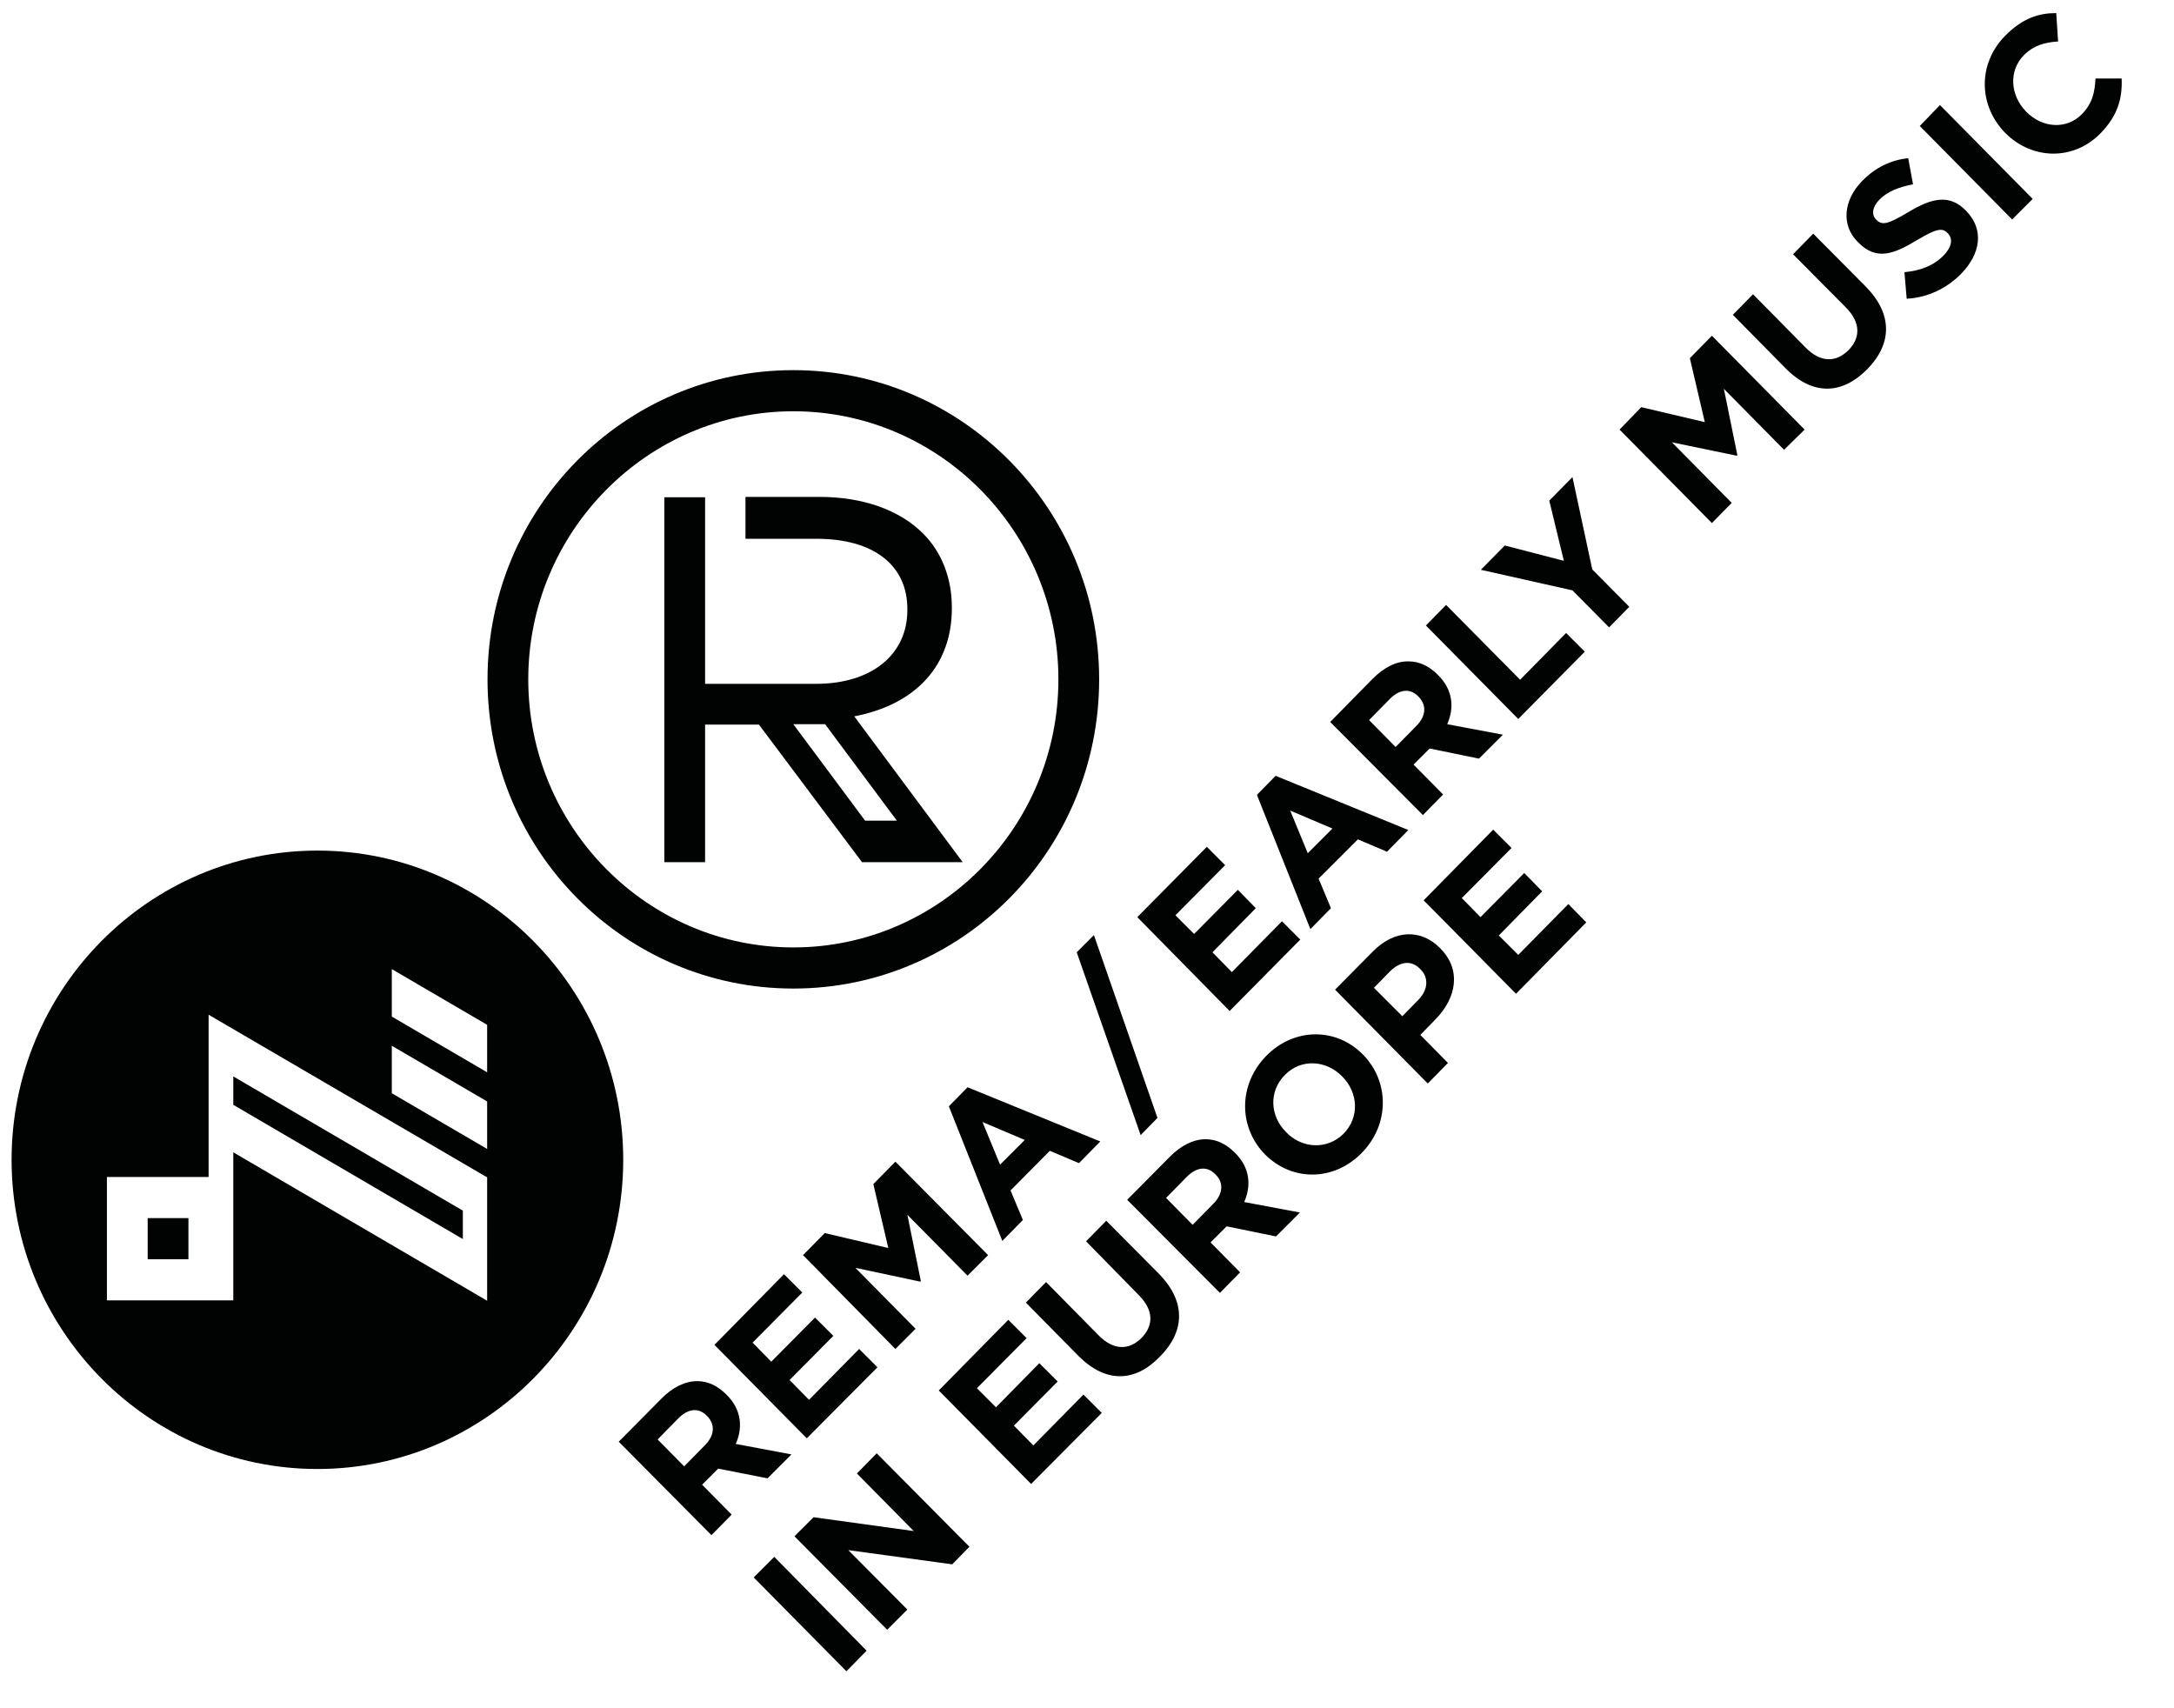 <?xml version="1.0" encoding="utf-8"?>
<!-- Generator: Adobe Illustrator 23.0.1, SVG Export Plug-In . SVG Version: 6.00 Build 0)  -->
<svg version="1.1" id="Capa_1" xmlns="http://www.w3.org/2000/svg" xmlns:xlink="http://www.w3.org/1999/xlink" x="0px" y="0px"
	 viewBox="0 0 581.5 456.9" style="enable-background:new 0 0 581.5 456.9;" xml:space="preserve">
<style type="text/css">
	.st0{fill:#010202;}
</style>
<g>
	<g>
		<g>
			<g>
				<path class="st0" d="M220.7,193.7l19.2,25.8h-8.5l-19.2-25.8H220.7z M228.5,191.6c16.6-3.2,26.1-13.7,26.1-28.9v-0.3
					c0-7.7-2.7-14.7-7.6-19.6c-6.3-6.4-16.2-9.9-27.8-9.9h-19.8v11.2h19c15.2,0,24.3,7,24.3,18.8v0.3c0,11.9-9.6,19.7-24.4,19.7
					h-29.7v-49.9h-10.9v97.6h10.9v-36.8H203l27.5,36.7v0.1h0l0,0h4.9v0h0.7h1.8h8.2v0h2.1v0h9.3L228.5,191.6z"/>
				<path class="st0" d="M212.2,99c-45.2,0-81.8,37-81.8,82.7c0,45.7,36.6,82.7,81.8,82.7s81.8-37,81.8-82.7
					C294,136.1,257.4,99,212.2,99 M212.2,110c39.1,0,70.9,32.2,70.9,71.7s-31.8,71.7-70.9,71.7c-39.1,0-70.9-32.2-70.9-71.7
					S173.2,110,212.2,110"/>
				<rect x="39.5" y="325.8" class="st0" width="10.9" height="11"/>
				<polygon class="st0" points="123.8,323.8 62.4,287.9 62.4,295.5 123.8,331.4 				"/>
				<path class="st0" d="M130.3,286.8l-25.5-14.9v-12.7l25.5,14.9V286.8z M130.3,307.3l-25.5-14.9v-12.7l25.5,14.9V307.3z
					 M130.3,347.9l-67.9-39.7v39.6l-33.8,0v0v-33v0h27.2v-43.4l74.5,43.5V347.9z M84.9,227.5c-45.1,0-81.8,37.1-81.8,82.7
					s36.7,82.7,81.8,82.7s81.8-37.1,81.8-82.7S130,227.5,84.9,227.5"/>
				<path class="st0" d="M188.5,386.6c2.7-2.7,2.8-5.6,0.7-7.8l-0.1-0.1c-2.3-2.4-5.2-1.9-7.8,0.8l-5.4,5.5l7.1,7.2L188.5,386.6z
					 M165.5,385.6l11.3-11.4c3.1-3.2,6.5-4.8,9.7-4.8c2.8,0,5.4,1.2,7.8,3.6l0.1,0.1c4,4,4.3,8.8,2.4,13.1l14.9,2.8l-6.4,6.4
					l-13.2-2.6l-4.3,4.3l7.9,8l-5.4,5.5L165.5,385.6z"/>
				<polygon class="st0" points="191.1,359.7 209.7,340.8 214.6,345.7 201.3,359.1 206.3,364.2 218,352.4 222.9,357.3 211.2,369.1 
					216.4,374.4 229.8,360.8 234.7,365.7 215.8,384.7 				"/>
				<polygon class="st0" points="214.8,335.7 220.6,329.8 237.6,333.8 233.6,316.7 239.5,310.7 264.3,335.7 258.8,341.2 
					242.7,324.9 246.3,342.6 246.2,342.8 228.8,339.1 244.9,355.4 239.5,360.8 				"/>
				<path class="st0" d="M274.1,304.9l-11.3-4.8l4.7,11.4L274.1,304.9z M253.8,295.9l5-5.1l35.5,14.5l-5.7,5.8l-7.8-3.3l-10.5,10.6
					l3.3,7.9l-5.5,5.6L253.8,295.9z"/>
				<polygon class="st0" points="288,254.7 292.6,250.1 309.6,299 305.1,303.6 				"/>
				<polygon class="st0" points="304.2,245.3 322.8,226.5 327.7,231.4 314.4,244.8 319.4,249.8 331.1,238 335.9,242.9 324.3,254.7 
					329.5,260 342.9,246.4 347.8,251.3 328.9,270.4 				"/>
				<path class="st0" d="M356.4,221.6l-11.3-4.8l4.7,11.4L356.4,221.6z M336.2,212.6l5-5.1l35.5,14.5l-5.7,5.8l-7.8-3.3L352.7,235
					l3.3,7.9l-5.5,5.6L336.2,212.6z"/>
				<path class="st0" d="M378.8,194.2c2.7-2.7,2.8-5.6,0.7-7.8l-0.1-0.1c-2.3-2.4-5.2-1.9-7.8,0.8l-5.4,5.5l7.1,7.2L378.8,194.2z
					 M355.8,193.1l11.3-11.5c3.2-3.2,6.5-4.8,9.7-4.7c2.8,0,5.4,1.2,7.8,3.6l0.1,0.1c4,4,4.3,8.8,2.4,13.1l14.9,2.8l-6.4,6.4
					l-13.2-2.7l-4.3,4.3l7.9,8l-5.4,5.5L355.8,193.1z"/>
				<polygon class="st0" points="381.4,167.3 386.8,161.8 406.6,181.8 418.9,169.3 423.9,174.3 406.1,192.3 				"/>
				<polygon class="st0" points="420.6,157.9 396.1,152.4 402.5,145.9 418.3,150 414.4,133.9 420.6,127.6 425.9,152.3 435.8,162.3 
					430.4,167.8 				"/>
				<polygon class="st0" points="433.2,114.9 439,108.9 456,112.9 452,95.8 457.9,89.8 482.7,114.9 477.2,120.3 461.1,104 
					464.7,121.7 464.6,121.9 447.2,118.3 463.2,134.5 457.9,139.9 				"/>
				<path class="st0" d="M477.6,98.5l-14.1-14.3l5.4-5.5l14,14.2c4,4.1,8.1,4.1,11.5,0.8c3.3-3.4,3.3-7.4-0.6-11.4l-14.2-14.3
					l5.4-5.5l14,14.1c7.5,7.6,7,15.6,0.3,22.3C492.7,105.5,484.9,105.9,477.6,98.5"/>
				<path class="st0" d="M510,79.9l-0.6-7.1c4.1-0.4,7.6-1.6,10.4-4.4c2.2-2.2,2.7-4.5,1.2-6l-0.1-0.1c-1.4-1.4-2.9-1.2-8.1,1.9
					c-6.3,3.8-10.9,5.6-15.8,0.6l-0.1-0.1c-4.5-4.5-3.8-11.2,1.2-16.3c3.6-3.7,7.8-5.6,12.3-6.1l1.3,7c-3.7,0.7-6.8,1.9-8.9,4
					c-2.1,2.1-2.2,4.2-1,5.4l0.1,0.1c1.6,1.6,3.2,1.1,8.6-2.1c6.3-3.8,11-4.8,15.3-0.4l0.1,0.1c4.9,5,3.9,11.5-1.4,16.9
					C520.7,77.1,515.7,79.6,510,79.9"/>
				<polygon class="st0" points="513.5,33.7 518.9,28.1 543.7,53.2 538.2,58.7 				"/>
				<path class="st0" d="M536.4,35.6L536.4,35.6c-7.1-7.2-7.6-18.4,0-26.1c4.7-4.7,9-6,13.6-6l0.5,7.6c-3.6,0.2-6.6,1.1-9.1,3.6
					c-4.2,4.2-3.7,10.8,0.5,15.1l0.1,0.1c4.2,4.3,10.7,4.9,14.9,0.6c2.8-2.9,3.4-5.8,3.6-9.5l7,0c0.2,5.3-1,9.9-5.7,14.7
					C554.6,43,543.6,42.8,536.4,35.6"/>
				<polygon class="st0" points="201.6,421.9 207.1,416.4 231.8,441.5 226.4,447 				"/>
				<polygon class="st0" points="212.5,410.9 217.6,405.8 244.4,409.5 229.2,394.1 234.5,388.7 259.3,413.7 254.7,418.4 
					226.9,414.6 242.7,430.5 237.3,435.9 				"/>
				<polygon class="st0" points="251.1,371.9 269.7,353 274.6,357.9 261.3,371.3 266.4,376.4 278,364.6 282.9,369.5 271.2,381.3 
					276.4,386.6 289.8,373 294.7,377.9 275.8,396.9 				"/>
				<path class="st0" d="M288.5,362.7l-14.1-14.3l5.4-5.5l14,14.2c4,4.1,8.1,4.1,11.5,0.8c3.3-3.4,3.3-7.4-0.6-11.4L290.5,332
					l5.4-5.5l14,14.1c7.5,7.6,7,15.6,0.3,22.3C303.6,369.7,295.8,370,288.5,362.7"/>
				<path class="st0" d="M324.5,322c2.7-2.7,2.8-5.7,0.7-7.8l-0.1-0.1c-2.3-2.4-5.2-1.9-7.8,0.8l-5.4,5.5l7.1,7.2L324.5,322z
					 M301.5,320.9l11.3-11.4c3.1-3.2,6.5-4.8,9.7-4.8c2.8,0,5.4,1.2,7.8,3.6l0.1,0.1c4,4,4.3,8.8,2.4,13.1l14.9,2.8l-6.4,6.4
					l-13.2-2.7l-4.3,4.3l7.9,8l-5.4,5.5L301.5,320.9z"/>
				<path class="st0" d="M359,287.9L359,287.9c-4.3-4.4-11-4.8-15.3-0.4c-4.4,4.4-4,11,0.3,15.3l0.1,0.1c4.2,4.3,10.9,4.7,15.3,0.3
					C363.7,298.8,363.3,292.2,359,287.9 M338.4,308.8L338.4,308.8c-7.1-7.2-7.3-18.6,0.3-26.4c7.6-7.7,18.8-7.5,25.8-0.4l0.1,0.1
					c7,7.1,7.2,18.6-0.4,26.3C356.6,316.1,345.5,315.9,338.4,308.8"/>
				<path class="st0" d="M379.4,267.4c2.7-2.8,2.7-6,0.6-8.1l-0.1-0.1c-2.4-2.5-5.4-2.1-8.2,0.7l-4.2,4.3l7.6,7.6L379.4,267.4z
					 M357.1,264.7l10.1-10.2c5.9-6,13-6,18-0.9l0.1,0.1c5.7,5.8,4.2,13.3-1.3,18.9l-4.1,4.2l7.4,7.5l-5.4,5.5L357.1,264.7z"/>
				<polygon class="st0" points="380.8,240.8 399.4,221.9 404.3,226.8 391,240.2 396,245.3 407.7,233.5 412.5,238.4 400.9,250.2 
					406.1,255.4 419.5,241.8 424.3,246.7 405.5,265.8 				"/>
			</g>
		</g>
	</g>
</g>
</svg>
